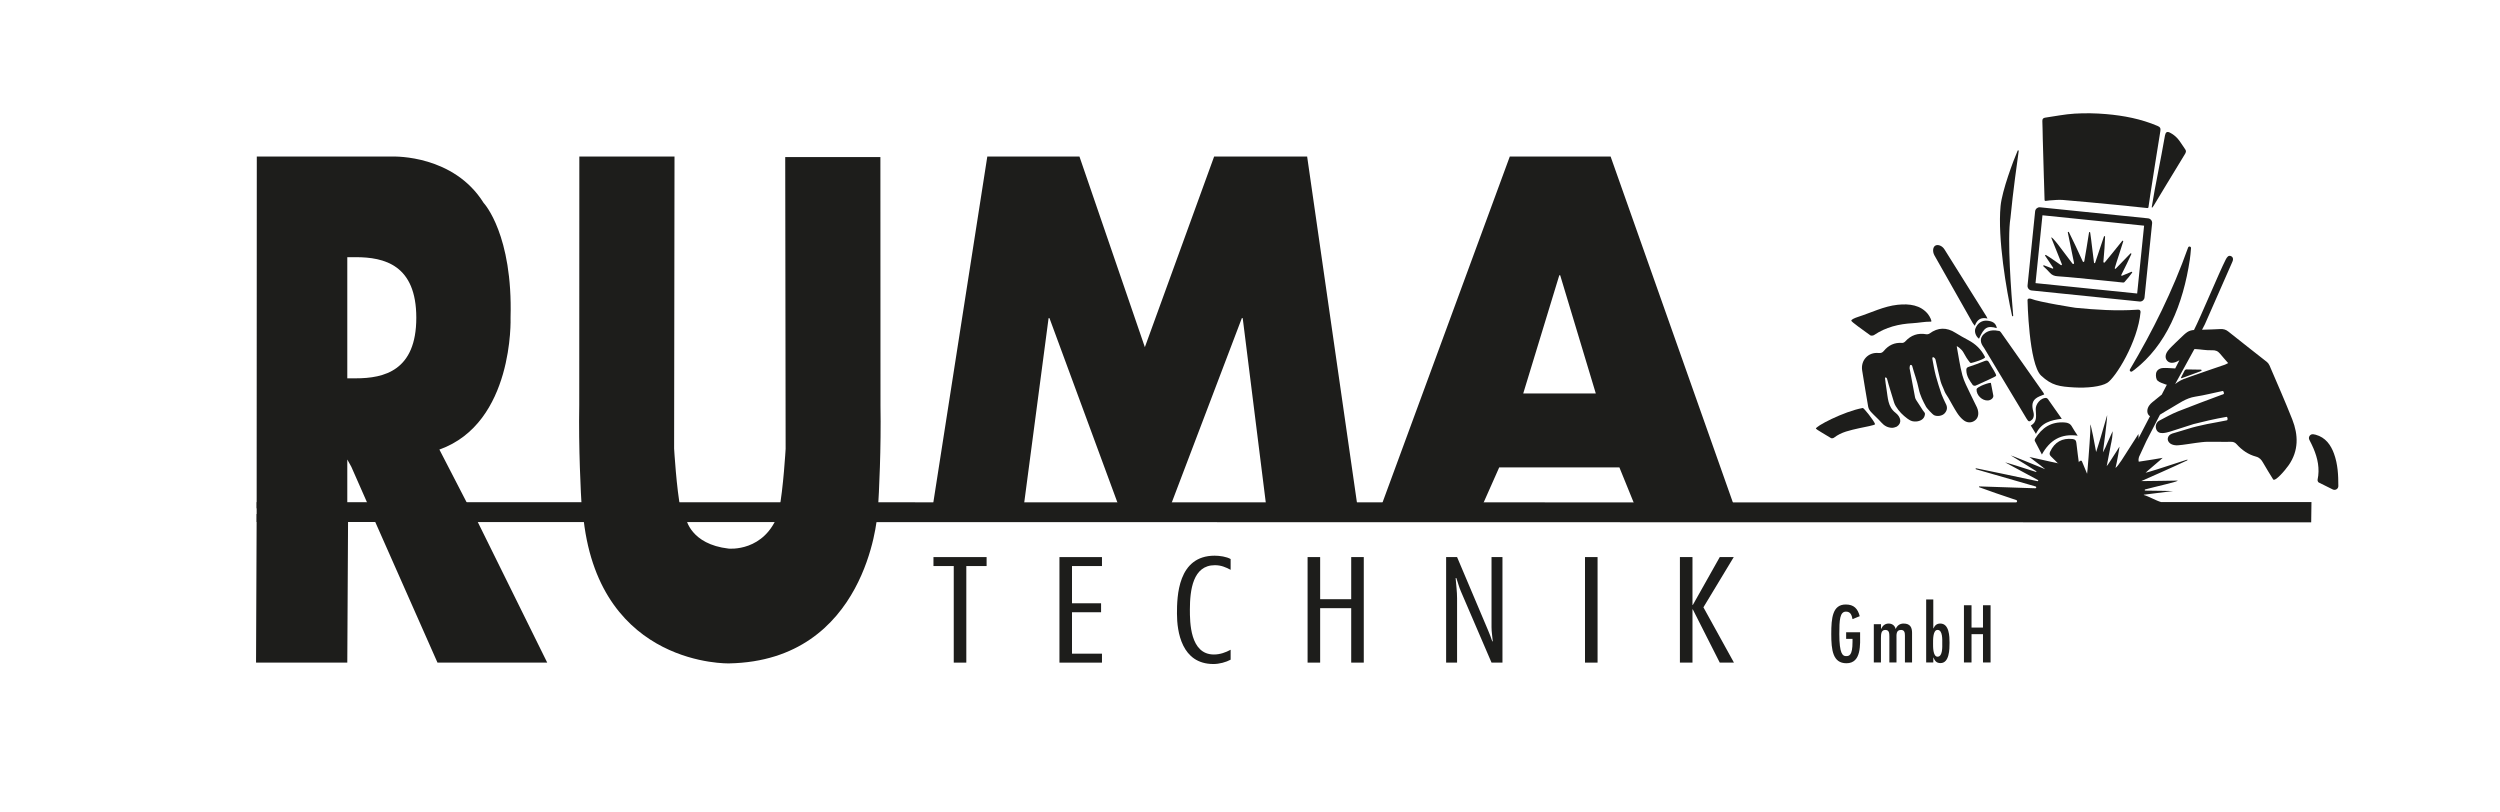 <svg xmlns="http://www.w3.org/2000/svg" id="Ebene_1" data-name="Ebene 1" viewBox="0 0 1700.79 552.72"><defs><style>      .cls-1 {        fill: #1d1d1b;        stroke-width: 0px;      }    </style></defs><path class="cls-1" d="M458.61,305.17l.27-198.67h-64.75l-.06,169.04c-.51,28.97,1.04,60.02,1.76,70.98h67.24c-2.82-13.54-4.45-41.21-4.46-41.35Z"></path><path class="cls-1" d="M599.01,275.92l-.06-169.08h-64.75l.28,198.54c-.01.25-1.62,27.56-4.39,41.14h67.19c.73-11.16,2.24-41.97,1.73-70.6Z"></path><path class="cls-1" d="M236.27,312.61l2.72,4.9,12.79,29.01h68.15l-21.01-40.68c50.75-18.06,48.45-89.12,48.42-89.67,1.58-56.26-17.83-77.67-18.33-78.14-20.31-32.54-60.32-31.58-61.89-31.52h-92.42s-.09,239.32-.09,239.32h61.66v-33.22ZM236.27,174.96h5.75c19.39,0,41.2,5.26,41.2,41.21s-21.81,41.21-41.2,41.21h-5.75v-82.42Z"></path><g><polygon class="cls-1" points="713.37 216.43 713.97 216.43 761.92 346.52 795.4 346.52 844.84 216.43 845.44 216.43 861.71 346.52 923.81 346.52 889.27 106.5 825.99 106.5 778.87 236.18 734.37 106.5 671.68 106.5 634.23 346.52 696.19 346.52 713.37 216.43"></polygon><path class="cls-1" d="M1019.92,317.98h81.78l11.6,28.54h67.26l-84.83-240.01h-68.6l-88.3,240.01h68.44l12.66-28.54ZM1060.81,187.27h.61l24.23,80.43h-49.38l24.54-80.43Z"></path></g><g><path class="cls-1" d="M671.2,385.09h-13.8v65.7h-8.55v-65.7h-13.8v-6.1h36.15v6.1Z"></path><path class="cls-1" d="M749.69,385.09h-20.39v25.33h19.78v6.1h-19.78v28.18h20.39v6.1h-28.93v-71.8h28.93v6.1Z"></path><path class="cls-1" d="M837.22,448.79c-3.18,1.72-7.69,2.95-11.72,2.95-21.61,0-24.79-21.99-24.79-34.27,0-11.62.49-39.43,25.64-39.43,3.42,0,8.06.67,10.87,2.28v7.34c-3.42-1.81-6.47-3.15-10.74-3.15-14.9,0-16.98,16.86-16.98,30.19,0,8.38,0,30.57,16.36,30.57,4.16,0,8.06-1.43,11.36-3.24v6.76Z"></path><path class="cls-1" d="M927.8,450.79h-8.55v-37.04h-21.13v37.04h-8.55v-71.8h8.55v28.66h21.13v-28.66h8.55v71.8Z"></path><path class="cls-1" d="M1022.15,450.79h-7.44l-20.76-48.28c-1.34-2.95-2.08-6.19-3.17-9.23h-.49c.37,4.67.98,9.23.98,13.9v43.61h-7.45v-71.8h7.45l21.12,49.9c1.1,2.47,1.96,4.95,2.81,7.42h.36c-.24-3.14-.85-6.37-.85-9.52v-47.8h7.44v71.8Z"></path><path class="cls-1" d="M1086.85,450.79h-8.55v-71.8h8.55v71.8Z"></path><path class="cls-1" d="M1158.87,413.18l20.76,37.61h-9.65l-18.32-36.19h-.24v36.19h-8.55v-71.8h8.55v32.57h.24l18.32-32.57h9.52l-20.64,34.18Z"></path></g><g><path class="cls-1" d="M1265.46,430.15v.62c0,7.44,1.08,20.45-9.29,20.45-9.24,0-10.33-8.88-10.33-19.88s.88-20.09,9.86-20.09c5.52,0,8.16,2.79,9.5,7.95l-4.9,2.01c-.52-2.58-1.24-5.11-4.44-5.11-4.23,0-4.54,5.78-4.54,15.18,0,13.53,2.27,15.08,4.54,15.08,2.12,0,4.44-.31,4.44-9.6v-2.12h-4.34v-4.49h9.5Z"></path><path class="cls-1" d="M1279.69,427.82h.1c.98-2.17,2.63-3.61,5.11-3.61,2.32,0,4.18,1.34,4.7,3.61h.1c1.03-2.27,2.74-3.61,5.37-3.61,4.6,0,5.73,2.84,5.73,6.3v20.19h-4.85v-18.28c0-1.91-.26-3.87-2.64-3.87-3.46,0-3.1,3.25-3.1,5.58v16.57h-4.85v-17.71c-.05-2.06,0-4.44-2.79-4.44-3.05,0-2.84,3.36-2.94,5.58v16.57h-4.85v-26.07h4.9v3.2Z"></path><path class="cls-1" d="M1310.4,407.84h4.85v19.67h.1c.98-2.01,2.17-3.3,4.65-3.3,6.14,0,6.3,8.78,6.3,13.12s-.1,13.78-6.15,13.78c-2.79,0-3.82-1.5-4.8-3.77h-.1v3.36h-4.85v-42.86ZM1321.35,437.63c0-2.12.41-9.09-3.2-9.09-3.25,0-3.05,7.02-3.05,9.09s-.2,9.09,3.05,9.14c3.61-.05,3.2-7.02,3.2-9.14Z"></path><path class="cls-1" d="M1341.26,411.76v15.18h7.8v-15.18h5.16v38.93h-5.16v-19.26h-7.8v19.26h-5.16v-38.93h5.16Z"></path></g><g><path class="cls-1" d="M1367.76,148.22c1.7-17.95,4.68-38.77,5.6-45.51.06-.44-.55-.61-.72-.21-2.84,6.5-10.61,27.16-11.61,37.64-2.1,22.02,3.98,57.47,7.83,74.73.1.46.79.36.75-.11-1.22-14.06-4.21-52.22-1.85-66.52,0,0,0-.01,0-.02Z"></path><path class="cls-1" d="M1390.52,121.57c.14,4.72.28,9.44.43,14.5.01.38.35.67.73.62,1.01-.15,1.81-.29,2.62-.33,3-.16,6.03-.57,9-.33,12,.98,23.97,2.14,35.95,3.29,7.12.69,14.25,1.46,21.68,2.23.34.04.65-.21.7-.55.46-3.18.83-5.84,1.24-8.49,2.26-14.49,4.5-28.97,6.87-43.43.3-1.93-.26-2.7-1.97-3.42-11.19-4.76-22.98-7.01-34.99-8.04-7.08-.61-14.26-.73-21.35-.31-6.7.39-13.34,1.78-20,2.72-1.33.2-2.04.78-1.99,2.29.17,3.94.18,7.89.28,11.84.25,9.13.51,18.27.78,27.39Z"></path><path class="cls-1" d="M1344.98,277.24c-1.47-3.15-3.13-6.23-4.59-9.4-1.9-4.14-4.19-8.2-5.35-12.56-1.72-6.41-2.6-13.06-3.83-19.61-.11-.61,3.35,1.81,4.53,4.08,1.2,2.32,2.74,4.78,4.43,6.84.14.18.6.45.83.35.59-.02,10.01-2.74,9.44-4.07-2.67-5.38-6.49-8.85-11.26-11.41-2.99-1.62-5.99-3.24-8.86-5.06-5.99-3.83-11.9-3.71-17.53.45-.6.44-1.59.66-2.33.54-5.68-1-10.4.61-14.27,4.89-.49.55-1.45,1.07-2.14,1.01-5.16-.39-9.24,1.55-12.46,5.47-.98,1.21-2.03,1.56-3.61,1.4-7.02-.7-12.24,5.01-11.11,11.95,1.35,8.2,2.63,16.41,4.08,24.59.21,1.25,1.01,2.57,1.89,3.53,2.25,2.47,4.81,4.64,7.02,7.15,2.03,2.3,4.35,3.61,7.45,3.68.79.01,2.7-.56,3.14-.84,3.77-2.47,2.67-6.6-.88-9.38-5.37-4.12-5.18-10.34-6.15-16.11-.43-2.51-.74-5.04-1.04-7.59-.07-.59,1.16-.42,1.39.47,1.35,5.33,3.25,10.8,4.76,16.08.51,1.82,1.72,3.53,2.87,5.09,1.14,1.55,2.53,2.94,3.99,4.21,1.37,1.2,2.85,2.34,4.47,3.16,1.25.64,3.35.77,4.87.45,3.08-.65,4.54-2.36,4.83-4.72.17-1.23-.82-1.72-1.54-2.9-1.37-2.26-2.89-4.42-4.3-6.65-.37-.57-.73-1.22-.86-1.88-1.28-6.63-2.5-13.26-3.74-19.89-.09-.46.17-1.58.3-1.96.26-.66,1.31-.28,1.45.31,1.39,5.17,3.39,10.29,4.44,15.54.91,4.51,2.93,8.45,5.08,12.41.4.74,4.26,5.11,5.5,5.66,2.33,1.01,5.57.34,7.09-1.35,1.82-2.01,2.03-4.22.71-6.6-.45-.81-2.54-5.39-2.87-6.39-1.33-4.11-2.73-8.2-3.83-12.37-1-3.81-1.66-7.71-2.38-11.59-.24-2.43,1.89-.7,2.15.43,1.17,4.89,2.13,9.83,3.43,14.69.65,2.42,1.95,4.67,2.78,7.07.33.97,2.02,3.37,2.51,4.23,1.98,3.42,3.82,6.95,5.96,10.26,1.25,1.91,2.79,3.8,4.61,5.13,1.97,1.45,4.54,1.82,6.82.49,2.38-1.37,3.24-3.68,2.91-6.37-.13-.98-.38-1.99-.81-2.89Z"></path><path class="cls-1" d="M1383.64,282.48c.05-1.28-.43-2.58-.69-3.87-.94-4.53.37-7.14,4.53-8.97.98-.43,2-.8,3.25-1.31-.3-.58-.42-.95-.64-1.25-9.58-13.64-19.18-27.29-28.79-40.92-.3-.42-.75-.89-1.2-.99-3.28-.68-6.5-.72-9.41,1.29-3.35,2.31-4,5.5-1.82,8.87.34.52.72,1.02,1.04,1.54,9.59,15.96,19.17,31.93,28.76,47.88,1.37,2.27,1.92,2.46,3.83.69.71-.65,1.11-1.96,1.13-2.97Z"></path><path class="cls-1" d="M1341.97,219.58c.34.61.84,1.13,1.53,2.05,1.54-4.15,4.07-6,8.62-4.92-.44-.88-.56-1.22-.76-1.53-9.51-15.19-19.02-30.39-28.54-45.56-1.52-2.41-4.35-3.51-6.13-2.56-1.77.96-2.12,4.09-.63,6.75,8.62,15.27,17.25,30.52,25.91,45.77Z"></path><path class="cls-1" d="M1463.88,140.77c-.04.64.28.56.53.23.25-.36.53-.7.77-1.07,2.75-4.58,5.49-9.17,8.28-13.74,4.26-7.03,8.55-14.05,12.8-21.06.73-1.16,1.34-2.23.33-3.6-1.75-2.38-3.16-5.02-5.1-7.23-1.41-1.63-3.29-3.05-5.23-4.05-2-1.04-2.95-.33-3.4,1.93-.81,4.34-1.55,8.7-2.38,13.05-1.53,8.12-3.15,16.22-4.67,24.35-.69,3.71-1.29,7.46-1.93,11.2Z"></path><path class="cls-1" d="M1272.39,228.13c.48.36,1.91.24,2.53-.17,8.12-5.48,17.05-7.56,26.29-8.08,4.45-.25,7.61-1.06,12.51-1.07.86,0-.79-3.55-2.22-5.28-4.94-5.95-12.35-7.05-20.54-6.18-9.34.99-17.87,5.34-26.86,8.23-2.47.8-4.6,1.81-4.6,2.5-.56.59,8.63,6.86,12.91,10.06Z"></path><path class="cls-1" d="M1587.92,308.8c-2.24-6.17-5.83-11.2-12.52-13.05-.54-.15-1.1-.25-1.66-.33-2.08-.28-3.61,1.93-2.65,3.8,1,1.96,1.96,3.85,2.79,5.8,2.9,6.82,4.39,13.86,2.81,21.32-.13.57.29,1.64.75,1.88,3.14,1.62,6.3,3.17,9.6,4.77,1.71.83,3.75-.38,3.77-2.28,0-.04,0-.08,0-.12,0-7.39-.35-14.75-2.9-21.79Z"></path><path class="cls-1" d="M1267.28,277.56c-12.88,2.29-32.95,12.85-31.84,14.12.24.48,6.82,4.28,10.23,6.37.46.29,1.55.09,2.03-.29,5.01-3.93,11.05-5.03,17.01-6.42,3.65-.85,11.19-2.05,10.92-2.83-.63-2.22-7.77-11.19-8.35-10.95Z"></path><path class="cls-1" d="M1413.47,296.4c-1.59-2.48-2.84-4.21-3.85-6.09-1.09-2.03-2.74-2.75-4.91-2.9-9.41-.7-15.6,3.7-20.18,11.05-.25.41-.39,1.13-.21,1.52,1.43,2.88,2.96,5.71,4.81,9.22,5.45-9.82,13.05-14.37,24.34-12.79Z"></path><path class="cls-1" d="M1402.67,284.92c-3.35-4.78-6.39-9.16-9.48-13.48-.27-.38-.88-.75-1.3-.75-3.54.03-7,4.04-6.96,7.6.06,4.04,1.45,8.54-3.35,11.21,1.11,1.82,2.1,3.43,3.49,5.69,3.66-7.74,10.25-9.43,17.61-10.28Z"></path><path class="cls-1" d="M1350.23,245.59c-3.6,1.44-7.23,2.79-10.91,3.99-1.45.47-1.64,1.18-1.59,2.55.14,3.88,2.27,6.84,4.36,9.8.29.41,1.43.66,1.93.43,4.69-2.17,13.9-6.16,13.91-6.68.62-.79-3.11-6.04-4.62-8.92-.78-1.5-1.53-1.79-3.07-1.18Z"></path><path class="cls-1" d="M1344.68,264.87c-.17,3.98,3.84,7.84,7.76,7.57,2.13-.15,3.9-1.76,3.64-3.36-.51-3.1-1.04-5.01-1.64-8.52-.04-.75-9.57,2.39-9.76,4.32Z"></path><path class="cls-1" d="M1343.88,223.54c-.81,2.18.3,5.3,2.46,6.91,3.52-7.8,5.6-9.06,12.14-7.22-.68-3.8-3.44-4.74-6.56-5.06-3.6-.35-6.7,1.76-8.04,5.38Z"></path><path class="cls-1" d="M1412.58,301.25c-.19-1.68-.86-2.38-2.58-2.58-7.05-.79-12.2,2.09-15.23,8.55-.67,1.42-.49,2.32.66,3.41,1.8,1.71,4.37,4.33,6.55,6.59,4.22,1.39,8.32,2.83,11.49,4.14l1.18-3.91s-.01-.05-.02-.07c-.72-5.37-1.44-10.74-2.05-16.13Z"></path><path class="cls-1" d="M1543.88,248.45c-.35-.81-.94-1.62-1.63-2.17-8.76-6.93-17.62-13.77-26.34-20.77-1.66-1.35-3.38-1.73-5.36-1.65-4.16.17-8.3.41-12.46.47.63-1.28,1.3-2.53,1.96-3.8-.03-.01,18.32-41.74,18.36-41.72.8-1.58,1.36-3.59-.55-4.53-1.8-.88-2.86.75-3.65,2.27-4.5,8.78-17.09,39.17-21.6,47.95-3.87.34-5.1,1.51-9.79,6.04-1.02.97-2.05,1.9-3.02,2.9-1.69,1.71-3.51,3.32-4.96,5.21-1.97,2.6-2,5.12-.43,6.82,1.5,1.64,3.9,1.79,6.69.45.55-.26,1.07-.54,1.58-.82-.95,1.85-1.91,3.7-2.85,5.56-3.16-.15-5.76-.43-8.3-.28-2.29.12-4.37,1.36-4.75,3.74-.23,1.57.02,3.89,1.02,4.82,1.56,1.42,3.93,1.96,5.99,2.78.08.03.24,0,.39-.07-1.07,2.06-2.13,4.12-3.2,6.19-.08.18-.16.36-.24.55-2.19,1.76-4.35,3.54-6.53,5.29-.78.62-1.48,1.38-2.06,2.18-1.65,2.28-1.73,5.08-.26,6.66.21.25.48.45.79.61l-8.85,17.03-2.22,4.71c.51-.56,1.02-1.12,1.54-1.69.1.04-3.02,15.19-2.99,15.18.38-.11,1.08-.34,1.85-.6l8.18-17.69c2.86-5.56,6.47-12.48,9.27-17.95,2.43-1.46,4.84-3,7.32-4.39,5.35-3.03,10.25-6.89,16.68-7.87,6.26-.95,12.45-2.59,18.68-3.87.51-.11,1.12,1.63.67,2.06-.3.3-.85.34-1.28.5-9.93,3.75-19.92,7.38-29.78,11.32-4.38,1.75-8.54,4.08-12.73,6.29-2.03,1.08-2.85,3.42-2.19,5.61.67,2.22,2.47,2.99,4.54,2.87,1.74-.1,3.5-.55,5.17-1.07,5.28-1.64,10.49-3.41,15.75-5.05.42-.13,7.38-1.81,10.42-2.52,4-.92,8.01-1.69,12.05-2.4.72-.12,1.03,2.18.23,2.35-4.47.95-8.96,1.67-13.43,2.55-2.34.45-4.66,1.12-6.99,1.57-.5.09-5.42,1.39-7.41,2.09-3.09,1.07-6.27,1.77-9.36,2.8-3.39,1.14-4.18,4.75-1.28,6.82,1.33.97,3.47,1.31,5.19,1.17,4.09-.31,8.14-1.11,12.21-1.63,2.68-.35,5.38-.73,8.08-.77,5.17-.09,10.39.17,15.58.02,1.74-.04,2.9.38,4.03,1.64,3.59,4.01,7.92,7.03,13.13,8.42,2.47.66,3.71,2.13,4.85,4.15,2.16,3.83,4.52,7.54,6.91,11.43,1.36,1.5,7.81-5.85,10.54-9.75,6.84-9.85,6.61-20.48,2.43-31.1-4.9-12.42-10.32-24.63-15.56-36.9ZM1513.52,248.14c-7.77,2.68-15.57,5.29-23.31,8.06-3.04,1.08-6.27,2.06-8.83,3.9-.54.38-1.07.77-1.58,1.17l13.04-23.74c.27-.05.52-.06.75-.05,3.71.18,7.41.96,11.11.8,2.46-.11,4.09.49,5.59,2.3,1.74,2.12,3.57,4.15,5.56,6.44-1.1.53-1.69.9-2.32,1.13Z"></path><path class="cls-1" d="M1477.22,219.53c6.37-13.29,10.26-27.73,12.55-42.92.31-2.05.6-5.03.81-7.78.09-1.2-1.59-1.55-1.99-.42-10.48,29.51-24.03,56.68-39.54,82.89-.56.95.55,1.99,1.46,1.38.62-.42,1.2-.83,1.6-1.14,10.38-8.06,18.74-18.69,25.11-32Z"></path></g><g><path class="cls-1" d="M397.05,353.78l69.75-.78s2.99,17.23,28.84,20.22c0,0,24.72,2.63,34.09-24.34l67.03,2.22s-7.13,98.38-100.69,100.22c0,0-87.4,2.48-99.01-97.53Z"></path><polygon class="cls-1" points="236.27 450.8 174.19 450.8 174.61 349.69 236.81 350.06 236.27 450.8"></polygon><polygon class="cls-1" points="254.6 353.56 297.63 450.8 372.29 450.8 321.6 348.19 254.6 353.56"></polygon></g><path class="cls-1" d="M1470.22,341.57s.02,0,.02,0c-3.29-.89-8.39-3.89-11.69-4.79-.13-.04-.11-.22.02-.24,6.59-.83,13.17-1.66,19.75-2.48,0-.1-13.03-.16-18.83-.29-.48-.01-.56-.68-.1-.81,6.24-1.71,24.66-5.8,21.81-6.01-.26-.02-21.44.41-24.49.35,4.34-1.9,22.29-9.82,31.16-14.04.36-.17.53-.67-.02-.53-5.1,1.73-4.19,1.25-9.14,2.96-5.68,1.96-18.35,5.9-19.02,5.91-.05-.14,11.72-10.02,11.62-10.13-.64.18-11.64,1.96-16.28,2.62-.45.06.28-13.99-.23-18.85l-11.43,17.86c-1.68,2.53-3.19,4.56-4.16,5.26.96-3.62,2.97-15.02,2.63-14.46-.54.92-1.02,1.75-1.68,2.76-1.99,3.03-6.36,10.07-6.93,10.44.59-3.09,1.19-6.18,1.79-9.27.36-1.84.68-3.68,1.06-5.52.08-.36.71-3.12.84-4.41.16-1.5.46-4.53.33-4.55-.71,1.6-1.41,3.21-2.15,4.8-.22.48-.92,1.99-1.15,2.57-.94,2.39-2.05,4.74-3.32,7.07.42-3.26,1.45-11.41,1.64-12.79.61-4.17,1.4-12.6,1.26-12.62-1.22,4.12-3.88,13.54-4.3,14.83-1.13,3.41-2,6.87-3.2,10.3-.9-5.09-3.39-18.29-4.02-18.8.02,1.58.14,3.18.06,4.76-.45,8.81-2.05,28.85-2.19,28.84-.17-.42-2.57-6.19-3.5-8.45-.19-.46-.76-.62-1.16-.33,0,0-4.41,3.17-4.8,3.45-.02.01-.03.03-.05.03-1.21.49-29.71-6.23-29.75-6.14,3.65,2.71,10.83,8.26,10.77,8.33-7.75-3.25-23.4-9.51-23.48-9.39,4.99,2.99,13.78,8.44,17.38,10.75.26.17.07.57-.23.48-7.91-2.59-20.9-6.63-20.96-6.5,6.34,3.35,17.46,9.35,22.33,12.03.42.23.18.87-.29.77-12.43-2.69-31.27-6.64-41.7-8.76-.43-.09-.58.54-.16.66,13.53,3.9,27.05,7.8,40.58,11.7.71.2.54,1.25-.19,1.23l-3.39-.11c-7.29-.24-28.6-.99-34.64-1.16-.33,0-.43.45-.12.57,4.35,1.66,17.56,6.24,25.2,8.74.87.28.67,1.56-.25,1.57-85.5.1-1196.86-.16-1196.86-.16v13.5s1397.73.23,1397.73.23l.18-13.78h-102.3Z"></path><path class="cls-1" d="M1449.35,172.45c-3.32,3.44-6.65,6.87-9.97,10.31-.29.3-.78.02-.67-.38,1.02-3.69,4.61-14.15,5.76-18.14.12-.41-.41-.69-.68-.36-3.81,4.66-9.51,11.93-11.88,14.63-.35.39-.99.12-.94-.41.5-5.3,1.09-13.34,1.15-17.06,0-.45-.63-.56-.77-.13-1.94,5.78-3.89,11.61-5.99,17.86-.13.39-.7.35-.77-.06-.62-4.06-1.85-15.9-2.61-20.53-.07-.44-.71-.44-.78,0-.98,6.34-2.52,15.83-3.23,19.59-.1.52-.81.61-1.02.13-2.81-6.19-7.3-15.85-9.44-19.97-.21-.41-.83-.19-.74.26,1.39,6.76,2.77,13.56,4.23,20.71.12.61-.66.98-1.03.48-5.6-7.35-14.65-19.93-14.42-17.56,2.39,5.98,4.8,11.96,7.19,17.94.17.43-.32.83-.71.56-2.44-1.71-7.75-5.49-10.14-6.85-.36-.21-.75.22-.52.57,1.73,2.57,3.47,5.18,5.42,8.08.21.32-.09.73-.45.6-1.47-.53-4.19-1.71-5.8-2.23-.4-.13-.69.38-.39.67,1.45,1.37,2.96,2.69,4.23,4.21,1.45,1.75,3.17,2.42,5.36,2.57,4.73.33,9.47.75,14.2,1.21,9.76.96,19.52,1.98,29.27,2.95.69.07,1.65.25,1.99-.1,1.6-1.65,4.19-4.85,5.32-6.48.23-.33-.11-.74-.48-.59-2.04.85-4.96,2.14-6.41,2.67-.34.12-.65-.23-.48-.55,2.26-4.42,5.42-10.98,6.84-14.17.18-.4-.34-.76-.64-.44Z"></path><path class="cls-1" d="M1382.13,197.61l73.44,7.51c.11.01.21.02.32.02,1.57,0,2.91-1.19,3.07-2.78l5.16-50.43c.17-1.7-1.06-3.22-2.76-3.39l-73.44-7.51c-.11-.01-.21-.02-.32-.02-1.57,0-2.91,1.19-3.07,2.78l-5.16,50.44c-.17,1.7,1.06,3.22,2.76,3.39ZM1389.52,146.46l69.15,7.07-4.72,46.15-69.15-7.07,4.72-46.15Z"></path><path class="cls-1" d="M1453.78,210.71c-13.99.96-27.92.03-41.84-1.32,0,0-24.84-3.84-30.23-6.13,0,0-2.19-.66-2.36.82,0,0,.84,43.6,9.28,51.48,7.23,6.73,12.39,7.44,22.59,8.02,8.59.49,18.04-.49,22.33-3.09,5.61-3.4,20.84-27.85,22.7-48.2,0-1.97-1.85-1.62-2.47-1.58Z"></path><path class="cls-1" d="M1487.45,251.32c-.39,0-.94.29-1.14.61-.84,1.54-1.61,3.12-2.5,4.86-.14.28.14.6.43.49,4.69-1.73,8.96-3.31,13.22-4.87.5-.18.38-.93-.16-.94-3.27-.06-6.57-.13-9.86-.15Z"></path></svg>